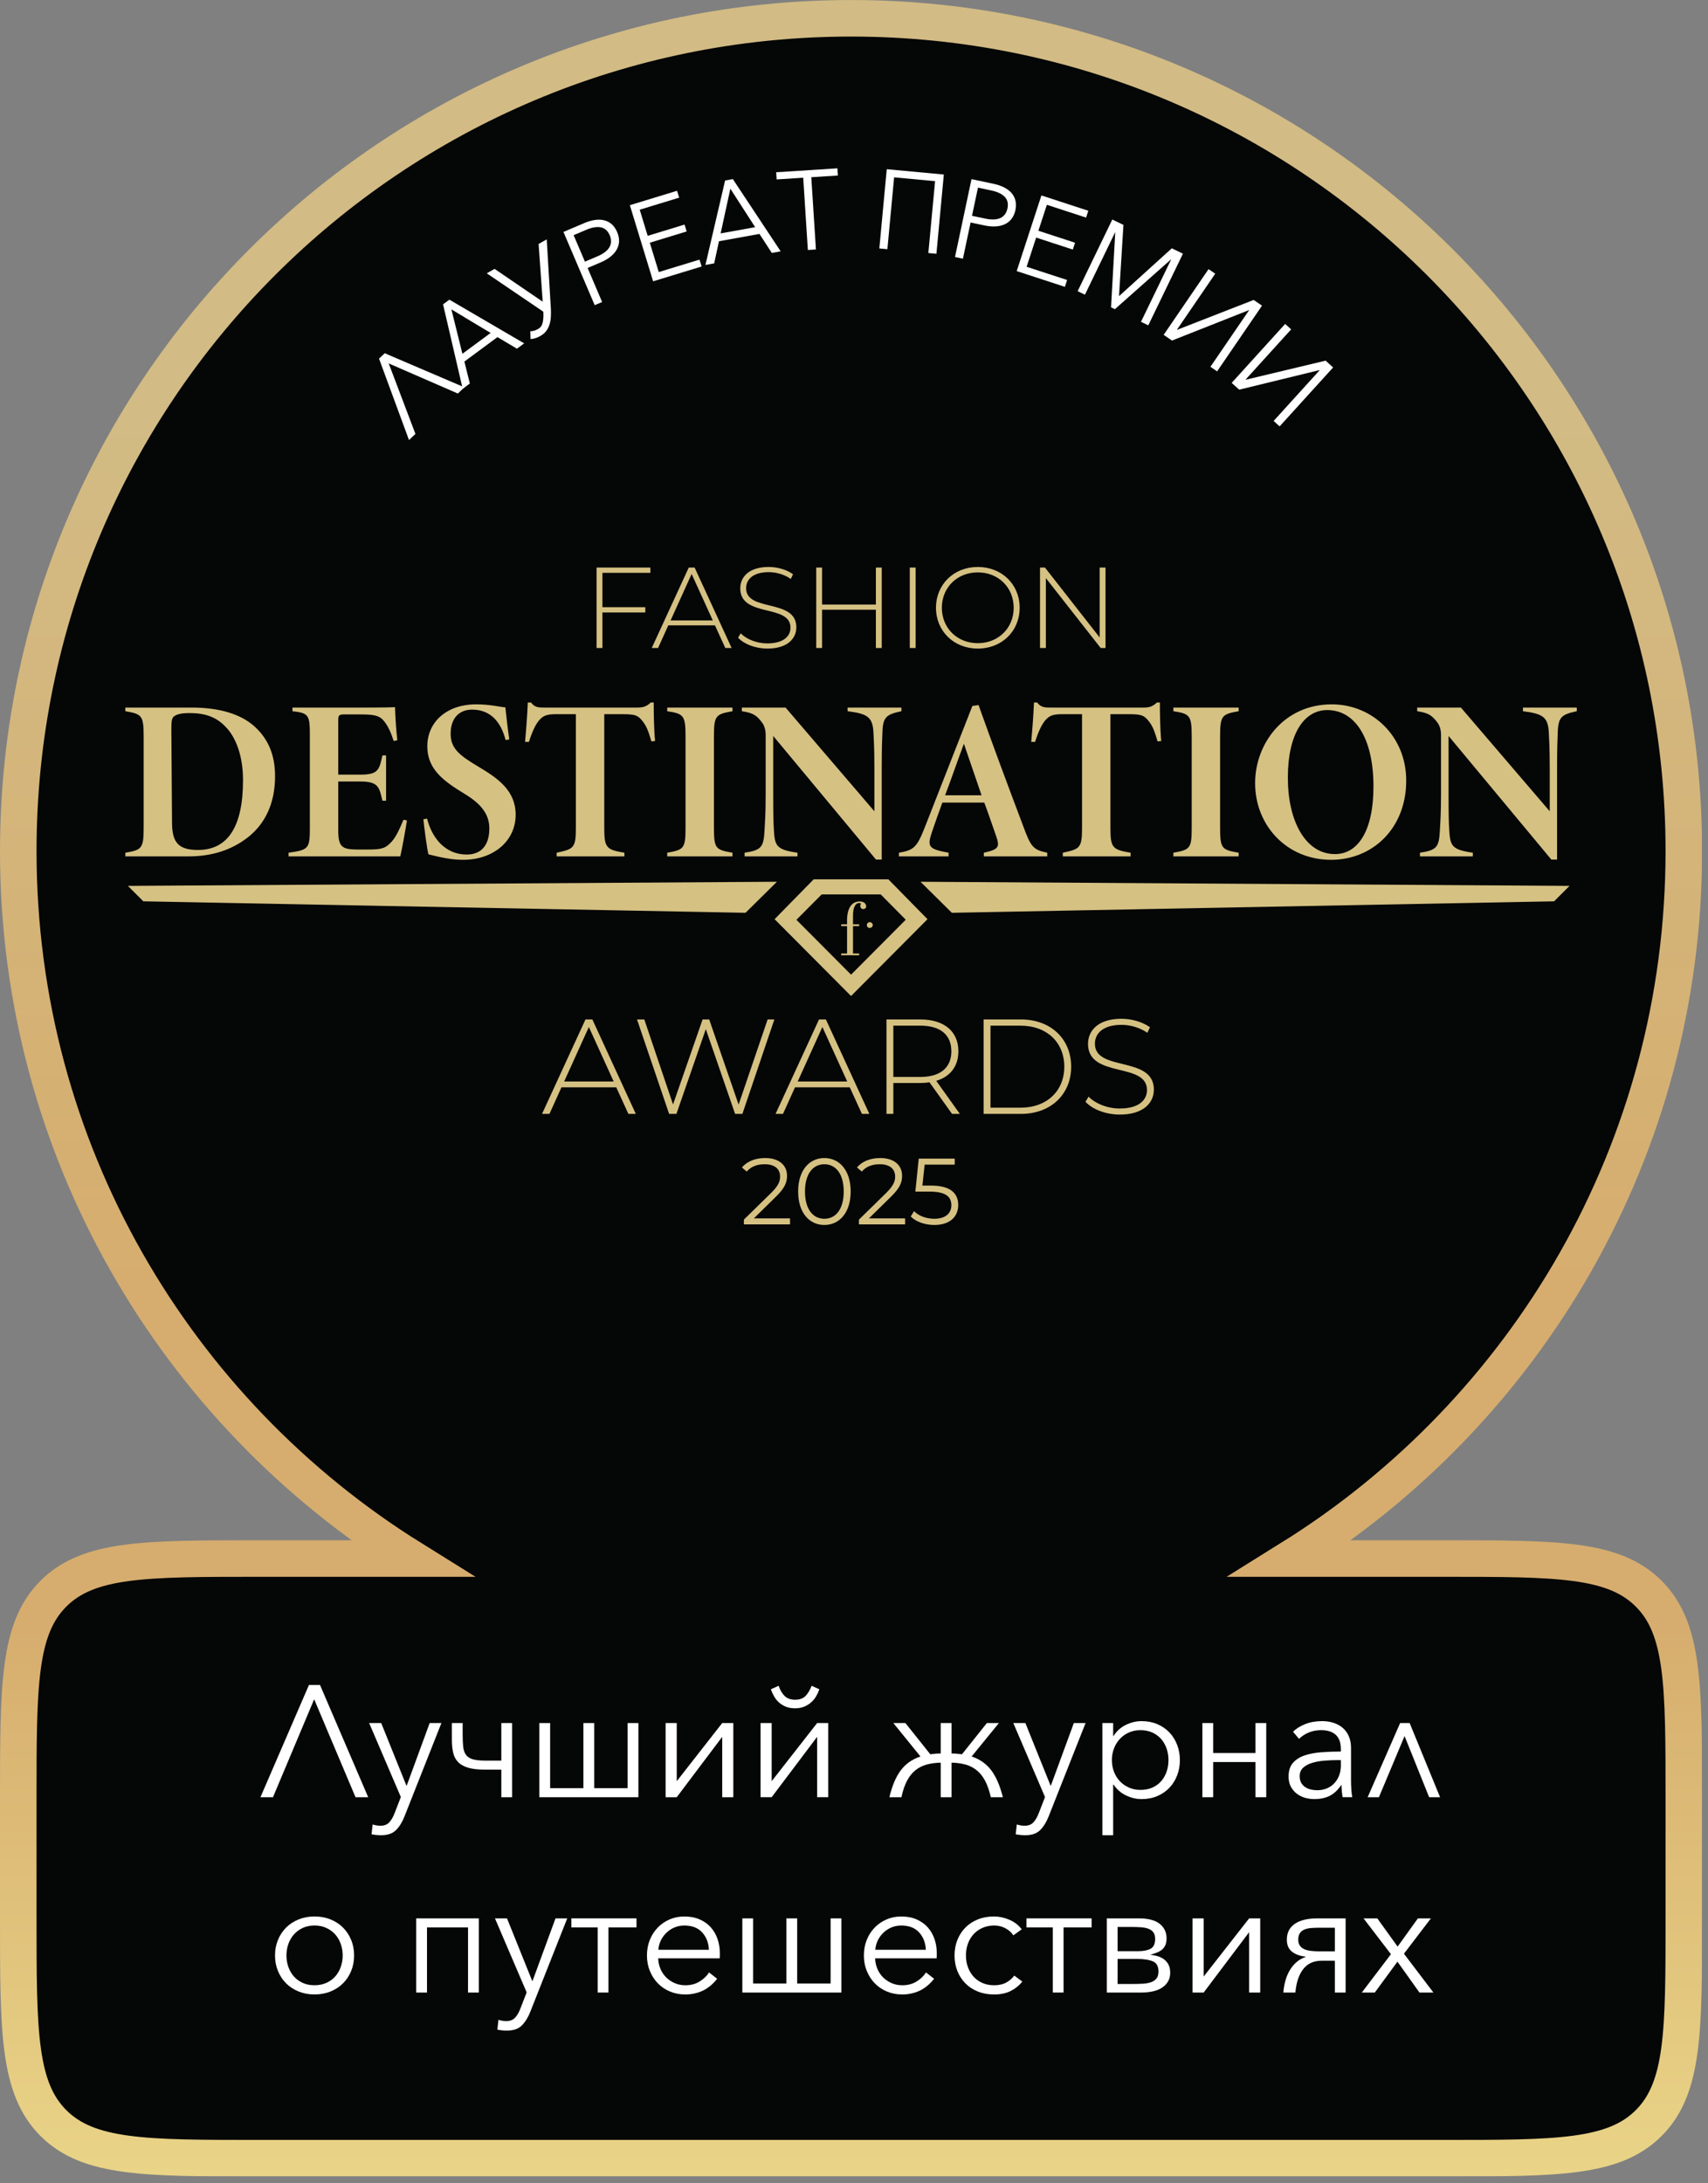 <svg width="187" height="239" viewBox="0 0 187 239" fill="none" xmlns="http://www.w3.org/2000/svg">
<rect x="0" y="0" width="187" height="239" fill="#808080" stroke="none"/>
<g clip-path="url(#clip0_6341_12803)">
<mask id="mask0_6341_12803" style="mask-type:luminance" maskUnits="userSpaceOnUse" x="-322" y="-165" width="795" height="1124">
<path d="M-321.668 -164.321H472.034V958.199H-321.668V-164.321Z" fill="white"/>
</mask>
<g mask="url(#mask0_6341_12803)">
<path d="M158.095 170.623H141.288C167.137 154.53 184.353 125.871 184.353 93.18C184.353 42.824 143.532 2.003 93.177 2.003C42.821 2.003 2 42.824 2 93.18C2 125.871 19.217 154.53 45.067 170.623H28.259C15.881 170.623 9.692 170.623 5.847 174.468C2 178.314 2 184.503 2 196.882V210.011C2 222.39 2 228.579 5.847 232.424C9.692 236.27 15.881 236.27 28.259 236.27H158.095C170.473 236.27 176.663 236.27 180.508 232.424C184.353 228.579 184.353 222.39 184.353 210.011V196.882C184.353 184.503 184.353 178.314 180.508 174.468C176.663 170.623 170.473 170.623 158.095 170.623Z" fill="#050606" stroke="url(#paint0_linear_6341_12803)" stroke-width="4" stroke-miterlimit="10"/>
</g>
<mask id="mask1_6341_12803" style="mask-type:luminance" maskUnits="userSpaceOnUse" x="-322" y="-165" width="795" height="1124">
<path d="M-321.668 -164.321H472.034V958.199H-321.668V-164.321Z" fill="white"/>
</mask>
<g mask="url(#mask1_6341_12803)">
<path d="M94.907 101.264C94.907 101.451 95.036 101.585 95.217 101.585C95.395 101.585 95.557 101.456 95.557 101.264C95.557 101.087 95.38 100.952 95.217 100.952C95.06 100.952 94.907 101.096 94.907 101.264ZM93.391 101.188V100.219C93.391 99.362 93.649 98.863 94.051 98.863C94.108 98.863 94.247 98.872 94.247 98.915C94.247 99.025 94.184 99.035 94.184 99.131C94.184 99.362 94.299 99.524 94.524 99.524C94.668 99.524 94.835 99.413 94.835 99.242C94.835 98.839 94.457 98.686 94.132 98.686C93.333 98.686 92.74 99.299 92.74 100.765V101.188H92.1V101.384H92.74V104.385H92.1V104.581H94.065V104.385H93.391V101.384H94.065V101.188H93.391ZM89.964 97.916L87.197 100.696L93.177 106.704L99.167 100.687L96.423 97.916H89.964ZM101.548 100.629L93.177 109.041L84.807 100.629L89.081 96.268H97.267L101.548 100.629ZM104.215 99.93L170.148 98.674L171.839 96.983L100.779 96.531L104.215 99.93ZM85.061 96.531L14 96.983L15.691 98.674L81.624 99.93L85.061 96.531ZM172.632 77.462H166.741V77.862C168.921 78.138 169.499 78.49 169.573 80.243C169.599 80.945 169.673 81.596 169.673 84.203V88.816L159.948 77.462H155.161V77.862C156.264 78.037 156.715 78.213 157.367 79.091C157.617 79.416 157.768 79.892 157.768 80.419V86.986C157.768 89.066 157.693 90.044 157.643 90.945C157.543 92.7 157.343 93.076 155.463 93.352V93.754H161.252V93.352C158.921 93.027 158.771 92.575 158.671 90.871C158.62 90.044 158.595 89.316 158.595 86.986V80.57L169.849 94.104H170.476V84.203C170.476 81.596 170.527 80.969 170.551 80.194C170.601 78.49 170.977 78.213 172.632 77.862V77.462ZM145.311 77.736C148.393 77.736 150.373 80.87 150.373 86.108C150.373 90.971 148.669 93.503 146.163 93.503C142.904 93.503 141 89.843 141 85.156C141 80.194 142.855 77.736 145.311 77.736ZM145.812 77.109C140.524 77.109 137.416 81.447 137.416 85.732C137.416 90.37 140.875 94.129 145.737 94.129C150.273 94.129 153.959 90.695 153.959 85.456C153.959 80.594 150.249 77.109 145.812 77.109ZM135.611 93.754V93.352C133.732 93.027 133.581 92.901 133.581 90.495V80.669C133.581 78.314 133.781 78.188 135.611 77.863V77.462H128.468V77.863C130.297 78.138 130.473 78.339 130.473 80.669V90.52C130.473 92.851 130.348 93.027 128.468 93.352V93.754H135.611ZM127.139 81.12C127.013 79.843 126.989 78.037 126.989 76.909H126.663C126.161 77.385 125.785 77.462 125.135 77.462H115.083C114.381 77.462 113.98 77.462 113.555 76.909H113.204C113.153 78.188 113.028 79.867 112.903 81.22H113.328C113.629 80.243 114.031 79.316 114.457 78.84C114.808 78.464 115.108 78.188 116.187 78.188H118.467V90.671C118.467 92.876 118.191 92.951 116.361 93.352V93.754H123.781V93.352C121.825 93.027 121.575 92.826 121.575 90.671V78.188H123.631C124.908 78.188 125.209 78.314 125.636 78.79C126.261 79.491 126.437 80.194 126.739 81.171L127.139 81.12ZM107.464 87.061H103.477C104.18 85.207 104.756 83.501 105.533 81.421L107.464 87.061ZM114.657 93.754V93.352C113.128 93.027 112.877 92.776 112 90.37C110.345 85.983 108.716 81.621 107.137 77.186L106.461 77.285L101.272 90.52C100.395 92.751 100.069 93.076 98.415 93.352V93.754H103.855V93.352C101.673 92.951 101.473 92.725 102.049 91.047C102.351 90.144 102.751 89.016 103.177 87.863H107.764C108.291 89.267 108.716 90.57 109.017 91.397C109.469 92.7 109.444 92.976 107.715 93.352V93.754H114.657ZM98.691 77.462H92.801V77.862C94.981 78.138 95.557 78.49 95.633 80.243C95.659 80.945 95.733 81.596 95.733 84.203V88.816L86.008 77.462H81.221V77.862C82.324 78.037 82.775 78.213 83.427 79.091C83.677 79.416 83.828 79.892 83.828 80.419V86.986C83.828 89.066 83.752 90.044 83.703 90.945C83.601 92.7 83.401 93.076 81.521 93.352V93.754H87.312V93.352C84.98 93.027 84.829 92.575 84.729 90.871C84.68 90.044 84.655 89.316 84.655 86.986V80.57L95.908 94.104H96.535V84.203C96.535 81.596 96.585 80.969 96.611 80.194C96.661 78.49 97.037 78.213 98.691 77.862V77.462ZM80.193 93.754V93.352C78.313 93.027 78.164 92.901 78.164 90.495V80.669C78.164 78.314 78.364 78.188 80.193 77.863V77.462H73.051V77.863C74.88 78.138 75.055 78.339 75.055 80.669V90.52C75.055 92.851 74.929 93.027 73.051 93.352V93.754H80.193ZM71.721 81.12C71.596 79.843 71.572 78.037 71.572 76.909H71.245C70.744 77.385 70.368 77.462 69.716 77.462H59.665C58.964 77.462 58.563 77.462 58.137 76.909H57.785C57.736 78.188 57.611 79.867 57.485 81.22H57.911C58.212 80.243 58.613 79.316 59.039 78.84C59.391 78.464 59.691 78.188 60.768 78.188H63.049V90.671C63.049 92.876 62.773 92.951 60.944 93.352V93.754H68.363V93.352C66.408 93.027 66.157 92.826 66.157 90.671V78.188H68.213C69.491 78.188 69.792 78.314 70.217 78.79C70.844 79.491 71.02 80.194 71.321 81.171L71.721 81.12ZM55.756 80.945C55.58 79.742 55.429 78.363 55.329 77.436C54.803 77.411 53.675 77.109 52.147 77.109C48.812 77.109 46.783 79.115 46.783 81.698C46.783 84.254 48.612 85.532 50.868 86.911C52.648 87.988 53.575 89.116 53.575 90.695C53.575 92.375 52.823 93.552 51.093 93.552C48.788 93.552 47.309 91.799 46.757 89.618L46.356 89.692C46.381 90.094 46.757 93.051 46.908 93.528C48.287 93.879 49.464 94.129 50.692 94.129C54.027 94.129 56.457 92.073 56.457 89.191C56.457 86.56 54.528 85.206 52.372 83.928C50.216 82.65 49.339 81.897 49.339 80.319C49.339 78.715 50.191 77.687 51.695 77.687C53.625 77.687 54.828 78.94 55.355 81.02L55.756 80.945ZM44.176 89.743C43.751 90.771 43.349 91.623 42.897 92.124C42.271 92.802 41.92 93.001 40.441 93.001H38.963C37.409 92.976 37.033 92.651 37.033 90.896V85.558H39.464C41.444 85.558 41.52 86.184 41.871 87.663H42.271V82.7H41.871C41.52 84.254 41.444 84.805 39.464 84.805H37.033V78.815C37.033 78.314 37.133 78.213 37.659 78.213H39.539C41.017 78.213 41.569 78.363 42.02 78.915C42.572 79.567 42.897 80.493 43.099 81.12L43.5 81.046C43.375 79.967 43.273 78.363 43.249 77.411C43.048 77.436 42.071 77.462 39.615 77.462H32.02V77.862C33.8 78.063 33.924 78.263 33.924 80.519V90.695C33.924 92.925 33.749 93.051 31.593 93.352V93.754H43.825C43.976 93.152 44.427 90.695 44.552 89.817L44.176 89.743ZM18.761 79.918C18.761 79.066 18.785 78.639 19.036 78.439C19.287 78.237 19.739 78.063 20.741 78.063C22.395 78.063 23.623 78.464 24.625 79.491C25.879 80.719 26.607 82.85 26.607 85.407C26.607 90.57 24.901 93.051 21.668 93.051C19.513 93.051 18.861 92.199 18.836 90.144L18.761 79.918ZM13.723 77.462V77.862C15.503 78.163 15.728 78.314 15.728 80.57V90.645C15.728 92.901 15.503 93.051 13.723 93.352V93.754H20.64C23.172 93.754 25.328 93.076 27.132 91.674C28.987 90.219 30.115 88.013 30.115 84.98C30.115 82.524 29.288 80.846 27.909 79.567C26.38 78.163 24 77.462 20.992 77.462H13.723ZM118.841 120.616C119.595 121.444 121.072 122.02 122.608 122.02C125.164 122.02 126.331 120.749 126.331 119.287C126.331 115.535 119.876 117.367 119.876 114.264C119.876 113.127 120.776 112.196 122.785 112.196C123.716 112.196 124.765 112.476 125.621 113.068L125.903 112.461C125.105 111.885 123.923 111.531 122.785 111.531C120.245 111.531 119.121 112.816 119.121 114.279C119.121 118.091 125.577 116.229 125.577 119.331C125.577 120.453 124.661 121.355 122.593 121.355C121.205 121.355 119.891 120.793 119.181 120.055L118.841 120.616ZM108.443 121.267V112.285H111.723C114.647 112.285 116.524 114.145 116.524 116.776C116.524 119.405 114.647 121.267 111.723 121.267H108.443ZM107.689 121.945H111.781C115.061 121.945 117.277 119.789 117.277 116.776C117.277 113.761 115.061 111.605 111.781 111.605H107.689V121.945ZM97.808 117.899V112.285H100.763C102.979 112.285 104.16 113.304 104.16 115.092C104.16 116.864 102.979 117.899 100.763 117.899H97.808ZM105.091 121.945L102.505 118.327C104.041 117.868 104.928 116.731 104.928 115.092C104.928 112.905 103.363 111.605 100.763 111.605H97.055V121.945H97.808V118.563H100.763C101.117 118.563 101.443 118.533 101.767 118.489L104.235 121.945H105.091ZM87.336 118.4L90.039 112.432L92.757 118.4H87.336ZM94.367 121.945H95.18L90.423 111.605H89.669L84.913 121.945H85.725L87.04 119.036H93.037L94.367 121.945ZM84.043 111.605L80.867 120.927L77.647 111.605H76.923L73.688 120.912L70.541 111.605H69.743L73.259 121.945H74.057L77.277 112.669L80.483 121.945H81.28L84.781 111.605H84.043ZM61.767 118.4L64.471 112.432L67.188 118.4H61.767ZM68.799 121.945H69.612L64.855 111.605H64.101L59.344 121.945H60.157L61.472 119.036H67.469L68.799 121.945ZM104.911 131.924C104.911 130.648 104.087 129.793 101.915 129.793H100.989L101.236 127.497H104.529V126.839H100.588L100.217 130.452H101.751C103.583 130.452 104.159 131.028 104.159 131.955C104.159 132.829 103.511 133.427 102.285 133.427C101.36 133.427 100.536 133.076 100.073 132.592L99.712 133.18C100.268 133.745 101.256 134.105 102.296 134.105C104.056 134.105 104.911 133.148 104.911 131.924ZM95.133 133.385L97.583 130.977C98.549 130.029 98.765 129.412 98.765 128.723C98.765 127.519 97.84 126.777 96.379 126.777C95.277 126.777 94.381 127.148 93.825 127.807L94.351 128.26C94.824 127.715 95.472 127.457 96.316 127.457C97.417 127.457 98.004 127.972 98.004 128.805C98.004 129.299 97.849 129.783 97.037 130.585L94.041 133.519V134.044H99.095V133.385H95.133ZM92.375 130.441C92.375 132.367 91.509 133.427 90.255 133.427C88.999 133.427 88.133 132.367 88.133 130.441C88.133 128.517 88.999 127.457 90.255 127.457C91.509 127.457 92.375 128.517 92.375 130.441ZM87.383 130.441C87.383 132.737 88.587 134.105 90.255 134.105C91.921 134.105 93.136 132.737 93.136 130.441C93.136 128.147 91.921 126.777 90.255 126.777C88.587 126.777 87.383 128.147 87.383 130.441ZM82.535 133.385L84.984 130.977C85.952 130.029 86.168 129.412 86.168 128.723C86.168 127.519 85.241 126.777 83.78 126.777C82.679 126.777 81.784 127.148 81.228 127.807L81.753 128.26C82.227 127.715 82.875 127.457 83.719 127.457C84.82 127.457 85.407 127.972 85.407 128.805C85.407 129.299 85.252 129.783 84.439 130.585L81.444 133.519V134.044H86.497V133.385H82.535ZM120.396 62.132V69.784L114.407 62.132H113.865V70.942H114.507V63.291L120.509 70.942H121.039V62.132H120.396ZM110.984 66.537C110.984 68.764 109.297 70.413 107.057 70.413C104.804 70.413 103.119 68.764 103.119 66.537C103.119 64.309 104.804 62.661 107.057 62.661C109.297 62.661 110.984 64.309 110.984 66.537ZM102.476 66.537C102.476 69.091 104.427 71.004 107.057 71.004C109.675 71.004 111.637 69.104 111.637 66.537C111.637 63.969 109.675 62.069 107.057 62.069C104.427 62.069 102.476 63.983 102.476 66.537ZM99.608 70.942H100.249V62.132H99.608V70.942ZM95.895 62.132V66.184H90.005V62.132H89.364V70.942H90.005V66.751H95.895V70.942H96.537V62.132H95.895ZM80.807 69.809C81.448 70.513 82.707 71.004 84.016 71.004C86.193 71.004 87.187 69.921 87.187 68.676C87.187 65.48 81.688 67.04 81.688 64.397C81.688 63.428 82.455 62.636 84.167 62.636C84.96 62.636 85.853 62.875 86.583 63.379L86.823 62.863C86.143 62.372 85.136 62.069 84.167 62.069C82.003 62.069 81.047 63.164 81.047 64.409C81.047 67.657 86.545 66.071 86.545 68.713C86.545 69.671 85.765 70.438 84.004 70.438C82.82 70.438 81.7 69.96 81.096 69.331L80.807 69.809ZM76.051 62.132L80.103 70.942H79.411L78.277 68.463H73.168L72.048 70.942H71.356L75.408 62.132H76.051ZM73.42 67.921H78.039L75.723 62.837L73.42 67.921ZM71.205 62.132V62.711H65.957V66.474H70.652V67.052H65.957V70.942H65.316V62.132H71.205Z" fill="#D5C182"/>
</g>
<mask id="mask2_6341_12803" style="mask-type:luminance" maskUnits="userSpaceOnUse" x="-322" y="-165" width="795" height="1124">
<path d="M-321.668 -164.321H472.034V958.199H-321.668V-164.321Z" fill="white"/>
</mask>
<g mask="url(#mask2_6341_12803)">
<path d="M29.886 196.752H28.515L33.824 184.468H35.038L40.312 196.752H38.924L34.396 186.029L29.886 196.752Z" fill="white"/>
</g>
<mask id="mask3_6341_12803" style="mask-type:luminance" maskUnits="userSpaceOnUse" x="-322" y="-165" width="795" height="1124">
<path d="M-321.668 -164.321H472.034V958.199H-321.668V-164.321Z" fill="white"/>
</mask>
<g mask="url(#mask3_6341_12803)">
<path d="M44.495 195.483H44.529L47.044 188.63H48.328L44.287 198.849C44.043 199.474 43.734 199.974 43.358 200.35C42.982 200.726 42.442 200.914 41.736 200.914C41.377 200.914 41.025 200.879 40.678 200.81L40.799 199.734C41.078 199.827 41.364 199.873 41.667 199.873C42.071 199.873 42.39 199.749 42.62 199.501C42.852 199.251 43.055 198.897 43.228 198.433L43.887 196.733L40.416 188.63H41.736L44.495 195.483Z" fill="white"/>
</g>
<mask id="mask4_6341_12803" style="mask-type:luminance" maskUnits="userSpaceOnUse" x="-322" y="-165" width="795" height="1124">
<path d="M-321.668 -164.321H472.034V958.199H-321.668V-164.321Z" fill="white"/>
</mask>
<g mask="url(#mask4_6341_12803)">
<path d="M49.473 188.632H50.653V189.812C50.653 190.344 50.67 190.795 50.705 191.164C50.74 191.536 50.834 191.839 50.992 192.076C51.148 192.313 51.393 192.484 51.728 192.588C52.064 192.692 52.526 192.744 53.116 192.744H54.888V188.632H56.066V196.752H54.888V193.732H53.1C52.348 193.732 51.734 193.663 51.261 193.525C50.785 193.385 50.416 193.177 50.15 192.9C49.884 192.623 49.705 192.279 49.612 191.868C49.52 191.457 49.473 190.987 49.473 190.453V188.632Z" fill="white"/>
</g>
<mask id="mask5_6341_12803" style="mask-type:luminance" maskUnits="userSpaceOnUse" x="-322" y="-165" width="795" height="1124">
<path d="M-321.668 -164.321H472.034V958.199H-321.668V-164.321Z" fill="white"/>
</mask>
<g mask="url(#mask5_6341_12803)">
<path d="M59.051 196.752V188.632H60.231V195.763H63.874V188.632H65.054V195.763H68.715V188.632H69.895V196.752H59.051Z" fill="white"/>
</g>
<mask id="mask6_6341_12803" style="mask-type:luminance" maskUnits="userSpaceOnUse" x="-322" y="-165" width="795" height="1124">
<path d="M-321.668 -164.321H472.034V958.199H-321.668V-164.321Z" fill="white"/>
</mask>
<g mask="url(#mask6_6341_12803)">
<path d="M79.072 190.141L74.093 196.752H72.877V188.632H74.093V195L79.072 188.632H80.287V196.752H79.072V190.141Z" fill="white"/>
</g>
<mask id="mask7_6341_12803" style="mask-type:luminance" maskUnits="userSpaceOnUse" x="-322" y="-165" width="795" height="1124">
<path d="M-321.668 -164.321H472.034V958.199H-321.668V-164.321Z" fill="white"/>
</mask>
<g mask="url(#mask7_6341_12803)">
<path d="M84.399 184.935C84.491 185.201 84.609 185.462 84.755 185.715C84.899 185.97 85.079 186.193 85.292 186.383C85.507 186.574 85.759 186.729 86.047 186.845C86.336 186.959 86.672 187.018 87.053 187.018C87.447 187.018 87.793 186.951 88.093 186.818C88.395 186.685 88.652 186.518 88.867 186.314C89.08 186.113 89.255 185.89 89.387 185.646C89.52 185.405 89.627 185.167 89.707 184.935L88.857 184.554C88.696 184.993 88.483 185.357 88.215 185.646C87.949 185.935 87.563 186.079 87.053 186.079C86.568 186.079 86.185 185.945 85.908 185.673C85.631 185.402 85.411 185.027 85.249 184.554L84.399 184.935ZM89.465 190.139L84.485 196.75H83.271V188.63H84.485V194.998L89.465 188.63H90.68V196.75H89.465V190.139Z" fill="white"/>
</g>
<mask id="mask8_6341_12803" style="mask-type:luminance" maskUnits="userSpaceOnUse" x="-322" y="-165" width="795" height="1124">
<path d="M-321.668 -164.321H472.034V958.199H-321.668V-164.321Z" fill="white"/>
</mask>
<g mask="url(#mask8_6341_12803)">
<path d="M102.996 192.969C102.43 192.981 101.915 193.051 101.454 193.177C100.99 193.305 100.58 193.513 100.22 193.803C99.862 194.092 99.556 194.476 99.302 194.956C99.047 195.437 98.844 196.035 98.694 196.752H97.375C97.676 195.492 98.092 194.508 98.626 193.803C99.156 193.097 99.874 192.595 100.776 192.293L97.808 188.632H99.128L101.852 192.051C102.024 192.027 102.207 192.007 102.399 191.989C102.588 191.972 102.79 191.963 102.996 191.963V188.632H104.178V191.963C104.372 191.963 104.567 191.972 104.758 191.989C104.948 192.007 105.136 192.027 105.322 192.051L108.046 188.632H109.364L106.38 192.293C107.283 192.595 107.999 193.1 108.531 193.811C109.064 194.523 109.486 195.503 109.799 196.752H108.479C108.318 196.035 108.11 195.437 107.855 194.956C107.6 194.476 107.294 194.092 106.935 193.803C106.578 193.513 106.17 193.305 105.712 193.177C105.255 193.051 104.744 192.981 104.178 192.969V196.752H102.996V192.969Z" fill="white"/>
</g>
<mask id="mask9_6341_12803" style="mask-type:luminance" maskUnits="userSpaceOnUse" x="-322" y="-165" width="795" height="1124">
<path d="M-321.668 -164.321H472.034V958.199H-321.668V-164.321Z" fill="white"/>
</mask>
<g mask="url(#mask9_6341_12803)">
<path d="M115.021 195.483H115.054L117.57 188.63H118.854L114.813 198.849C114.569 199.474 114.26 199.974 113.884 200.35C113.508 200.726 112.968 200.914 112.262 200.914C111.902 200.914 111.55 200.879 111.204 200.81L111.325 199.734C111.604 199.827 111.89 199.873 112.193 199.873C112.597 199.873 112.916 199.749 113.146 199.501C113.378 199.251 113.581 198.897 113.754 198.433L114.413 196.733L110.942 188.63H112.262L115.021 195.483Z" fill="white"/>
</g>
<mask id="mask10_6341_12803" style="mask-type:luminance" maskUnits="userSpaceOnUse" x="-322" y="-165" width="795" height="1124">
<path d="M-321.668 -164.323H472.034V958.197H-321.668V-164.323Z" fill="white"/>
</mask>
<g mask="url(#mask10_6341_12803)">
<path d="M127.93 192.69C127.93 192.239 127.859 191.814 127.722 191.415C127.582 191.015 127.383 190.669 127.123 190.374C126.862 190.079 126.542 189.845 126.161 189.671C125.778 189.497 125.345 189.411 124.858 189.411C124.407 189.411 123.991 189.495 123.61 189.662C123.229 189.83 122.898 190.061 122.621 190.357C122.343 190.651 122.126 190.998 121.97 191.397C121.814 191.797 121.735 192.227 121.735 192.69C121.735 193.153 121.814 193.583 121.97 193.983C122.126 194.382 122.343 194.726 122.621 195.015C122.898 195.305 123.229 195.533 123.61 195.701C123.991 195.869 124.407 195.951 124.858 195.951C125.345 195.951 125.778 195.869 126.161 195.701C126.542 195.533 126.862 195.301 127.123 195.006C127.383 194.711 127.582 194.365 127.722 193.965C127.859 193.566 127.93 193.141 127.93 192.69ZM121.874 200.914H120.694V188.63H121.874V190.035H121.926C122.262 189.503 122.71 189.102 123.271 188.829C123.833 188.558 124.402 188.422 124.979 188.422C125.617 188.422 126.191 188.533 126.706 188.751C127.221 188.971 127.661 189.273 128.025 189.654C128.39 190.035 128.673 190.487 128.875 191.007C129.077 191.527 129.179 192.089 129.179 192.69C129.179 193.291 129.077 193.853 128.875 194.374C128.673 194.893 128.39 195.345 128.025 195.726C127.661 196.107 127.221 196.409 126.706 196.629C126.191 196.847 125.617 196.958 124.979 196.958C124.402 196.958 123.833 196.822 123.271 196.551C122.71 196.278 122.262 195.887 121.926 195.379H121.874V200.914Z" fill="white"/>
</g>
<mask id="mask11_6341_12803" style="mask-type:luminance" maskUnits="userSpaceOnUse" x="-322" y="-165" width="795" height="1124">
<path d="M-321.668 -164.321H472.034V958.199H-321.668V-164.321Z" fill="white"/>
</mask>
<g mask="url(#mask11_6341_12803)">
<path d="M132.822 196.752H131.642V188.632H132.822V191.911H137.455V188.632H138.634V196.752H137.455V192.9H132.822V196.752Z" fill="white"/>
</g>
<mask id="mask12_6341_12803" style="mask-type:luminance" maskUnits="userSpaceOnUse" x="-322" y="-165" width="795" height="1124">
<path d="M-321.668 -164.323H472.034V958.197H-321.668V-164.323Z" fill="white"/>
</mask>
<g mask="url(#mask12_6341_12803)">
<path d="M146.459 192.689C145.972 192.689 145.484 192.71 144.992 192.75C144.5 192.79 144.055 192.872 143.656 192.993C143.257 193.113 142.931 193.29 142.676 193.522C142.421 193.753 142.295 194.06 142.295 194.441C142.295 194.73 142.349 194.974 142.459 195.169C142.568 195.368 142.716 195.526 142.901 195.648C143.087 195.769 143.292 195.856 143.517 195.908C143.743 195.96 143.972 195.986 144.203 195.986C144.619 195.986 144.988 195.913 145.313 195.769C145.637 195.624 145.909 195.428 146.128 195.178C146.348 194.93 146.516 194.644 146.632 194.321C146.747 193.996 146.805 193.656 146.805 193.296V192.689H146.459ZM146.805 191.494C146.805 190.793 146.62 190.272 146.251 189.926C145.879 189.582 145.341 189.41 144.636 189.41C144.151 189.41 143.7 189.496 143.283 189.67C142.867 189.844 142.513 190.076 142.224 190.364L141.565 189.584C141.9 189.248 142.343 188.97 142.892 188.75C143.441 188.532 144.064 188.421 144.759 188.421C145.197 188.421 145.608 188.482 145.989 188.604C146.372 188.724 146.707 188.906 146.996 189.15C147.285 189.392 147.511 189.7 147.672 190.069C147.835 190.44 147.916 190.873 147.916 191.37V194.928C147.916 195.24 147.928 195.564 147.949 195.898C147.973 196.234 148.008 196.517 148.053 196.749H146.996C146.961 196.552 146.932 196.338 146.909 196.106C146.885 195.876 146.875 195.65 146.875 195.43H146.84C146.469 195.974 146.049 196.365 145.583 196.602C145.113 196.838 144.549 196.957 143.889 196.957C143.579 196.957 143.257 196.913 142.928 196.828C142.597 196.74 142.297 196.598 142.025 196.4C141.753 196.204 141.528 195.948 141.348 195.634C141.169 195.321 141.08 194.938 141.08 194.486C141.08 193.858 141.239 193.362 141.556 192.997C141.875 192.632 142.3 192.358 142.832 192.178C143.364 191.998 143.975 191.884 144.661 191.83C145.351 191.778 146.064 191.752 146.805 191.752V191.494Z" fill="white"/>
</g>
<mask id="mask13_6341_12803" style="mask-type:luminance" maskUnits="userSpaceOnUse" x="-322" y="-165" width="795" height="1124">
<path d="M-321.668 -164.321H472.034V958.199H-321.668V-164.321Z" fill="white"/>
</mask>
<g mask="url(#mask13_6341_12803)">
<path d="M156.469 196.752L153.779 190.056L150.97 196.752H149.737L153.294 188.632H154.335L157.666 196.752H156.469Z" fill="white"/>
</g>
<mask id="mask14_6341_12803" style="mask-type:luminance" maskUnits="userSpaceOnUse" x="-322" y="-165" width="795" height="1124">
<path d="M-321.668 -164.321H472.034V958.199H-321.668V-164.321Z" fill="white"/>
</mask>
<g mask="url(#mask14_6341_12803)">
<path d="M37.52 214.076C37.52 213.625 37.446 213.2 37.302 212.801C37.158 212.401 36.953 212.054 36.686 211.76C36.421 211.465 36.097 211.23 35.714 211.057C35.333 210.882 34.905 210.797 34.432 210.797C33.957 210.797 33.532 210.882 33.157 211.057C32.78 211.23 32.458 211.465 32.193 211.76C31.928 212.054 31.721 212.401 31.577 212.801C31.433 213.2 31.361 213.625 31.361 214.076C31.361 214.526 31.433 214.952 31.577 215.35C31.721 215.75 31.928 216.097 32.193 216.392C32.458 216.686 32.78 216.918 33.157 217.086C33.532 217.254 33.957 217.337 34.432 217.337C34.905 217.337 35.333 217.254 35.714 217.086C36.097 216.918 36.421 216.686 36.686 216.392C36.953 216.097 37.158 215.75 37.302 215.35C37.446 214.952 37.52 214.526 37.52 214.076ZM38.769 214.076C38.769 214.689 38.661 215.256 38.448 215.776C38.233 216.297 37.936 216.748 37.553 217.129C37.172 217.51 36.714 217.809 36.184 218.022C35.652 218.237 35.066 218.344 34.432 218.344C33.806 218.344 33.228 218.237 32.697 218.022C32.164 217.809 31.708 217.51 31.325 217.129C30.944 216.748 30.646 216.297 30.433 215.776C30.217 215.256 30.11 214.689 30.11 214.076C30.11 213.462 30.217 212.896 30.433 212.376C30.646 211.854 30.944 211.404 31.325 211.022C31.708 210.641 32.164 210.342 32.697 210.129C33.228 209.914 33.806 209.808 34.432 209.808C35.066 209.808 35.652 209.914 36.184 210.129C36.714 210.342 37.172 210.641 37.553 211.022C37.936 211.404 38.233 211.854 38.448 212.376C38.661 212.896 38.769 213.462 38.769 214.076Z" fill="white"/>
</g>
<mask id="mask15_6341_12803" style="mask-type:luminance" maskUnits="userSpaceOnUse" x="-322" y="-165" width="795" height="1124">
<path d="M-321.668 -164.321H472.034V958.199H-321.668V-164.321Z" fill="white"/>
</mask>
<g mask="url(#mask15_6341_12803)">
<path d="M46.749 218.137H45.569V210.017H52.422V218.137H51.242V211.006H46.749V218.137Z" fill="white"/>
</g>
<mask id="mask16_6341_12803" style="mask-type:luminance" maskUnits="userSpaceOnUse" x="-322" y="-165" width="795" height="1124">
<path d="M-321.668 -164.321H472.034V958.199H-321.668V-164.321Z" fill="white"/>
</mask>
<g mask="url(#mask16_6341_12803)">
<path d="M58.27 216.87H58.303L60.819 210.017H62.103L58.062 220.235C57.818 220.861 57.508 221.361 57.133 221.737C56.757 222.113 56.217 222.301 55.511 222.301C55.151 222.301 54.799 222.266 54.453 222.197L54.574 221.121C54.852 221.214 55.139 221.259 55.442 221.259C55.846 221.259 56.164 221.135 56.395 220.887C56.627 220.638 56.83 220.283 57.003 219.819L57.662 218.119L54.191 210.017H55.511L58.27 216.87Z" fill="white"/>
</g>
<mask id="mask17_6341_12803" style="mask-type:luminance" maskUnits="userSpaceOnUse" x="-322" y="-165" width="795" height="1124">
<path d="M-321.668 -164.323H472.034V958.197H-321.668V-164.323Z" fill="white"/>
</mask>
<g mask="url(#mask17_6341_12803)">
<path d="M62.555 210.015H69.687V211.004H66.615V218.135H65.435V211.004H62.555V210.015Z" fill="white"/>
</g>
<mask id="mask18_6341_12803" style="mask-type:luminance" maskUnits="userSpaceOnUse" x="-322" y="-165" width="795" height="1124">
<path d="M-321.668 -164.321H472.034V958.199H-321.668V-164.321Z" fill="white"/>
</mask>
<g mask="url(#mask18_6341_12803)">
<path d="M77.615 213.452C77.582 212.69 77.335 212.056 76.877 211.552C76.42 211.05 75.769 210.799 74.925 210.799C74.532 210.799 74.168 210.87 73.832 211.015C73.498 211.159 73.201 211.356 72.948 211.604C72.694 211.854 72.491 212.138 72.34 212.455C72.191 212.774 72.103 213.106 72.082 213.452H77.615ZM78.812 213.834V214.094C78.812 214.188 78.807 214.286 78.795 214.39H72.063C72.075 214.795 72.155 215.176 72.307 215.535C72.456 215.894 72.664 216.206 72.93 216.472C73.198 216.738 73.51 216.948 73.867 217.104C74.225 217.26 74.614 217.339 75.031 217.339C75.643 217.339 76.172 217.198 76.618 216.915C77.063 216.631 77.401 216.304 77.632 215.934L78.517 216.628C78.031 217.242 77.496 217.68 76.913 217.946C76.328 218.212 75.7 218.346 75.031 218.346C74.428 218.346 73.87 218.239 73.356 218.024C72.841 217.811 72.399 217.512 72.029 217.131C71.657 216.75 71.365 216.299 71.152 215.778C70.938 215.258 70.831 214.691 70.831 214.078C70.831 213.464 70.935 212.898 71.143 212.376C71.352 211.856 71.641 211.406 72.011 211.024C72.38 210.643 72.815 210.344 73.312 210.131C73.809 209.916 74.348 209.81 74.925 209.81C75.561 209.81 76.123 209.916 76.608 210.131C77.094 210.344 77.499 210.634 77.823 210.998C78.147 211.363 78.392 211.787 78.56 212.272C78.728 212.758 78.812 213.279 78.812 213.834Z" fill="white"/>
</g>
<mask id="mask19_6341_12803" style="mask-type:luminance" maskUnits="userSpaceOnUse" x="-322" y="-165" width="795" height="1124">
<path d="M-321.668 -164.321H472.034V958.199H-321.668V-164.321Z" fill="white"/>
</mask>
<g mask="url(#mask19_6341_12803)">
<path d="M81.275 218.137V210.017H82.455V217.147H86.098V210.017H87.278V217.147H90.939V210.017H92.119V218.137H81.275Z" fill="white"/>
</g>
<mask id="mask20_6341_12803" style="mask-type:luminance" maskUnits="userSpaceOnUse" x="-322" y="-165" width="795" height="1124">
<path d="M-321.668 -164.321H472.034V958.199H-321.668V-164.321Z" fill="white"/>
</mask>
<g mask="url(#mask20_6341_12803)">
<path d="M101.366 213.452C101.333 212.69 101.086 212.056 100.629 211.552C100.171 211.05 99.521 210.799 98.677 210.799C98.283 210.799 97.919 210.87 97.583 211.015C97.249 211.159 96.953 211.356 96.699 211.604C96.445 211.854 96.242 212.138 96.091 212.455C95.942 212.774 95.854 213.106 95.833 213.452H101.366ZM102.563 213.834V214.094C102.563 214.188 102.558 214.286 102.546 214.39H95.814C95.826 214.795 95.906 215.176 96.058 215.535C96.207 215.894 96.415 216.206 96.681 216.472C96.949 216.738 97.261 216.948 97.618 217.104C97.977 217.26 98.365 217.339 98.782 217.339C99.394 217.339 99.923 217.198 100.369 216.915C100.814 216.631 101.153 216.304 101.383 215.934L102.269 216.628C101.782 217.242 101.247 217.68 100.665 217.946C100.079 218.212 99.451 218.346 98.782 218.346C98.179 218.346 97.621 218.239 97.107 218.024C96.593 217.811 96.15 217.512 95.781 217.131C95.409 216.75 95.117 216.299 94.903 215.778C94.689 215.258 94.582 214.691 94.582 214.078C94.582 213.464 94.686 212.898 94.894 212.376C95.103 211.856 95.393 211.406 95.762 211.024C96.131 210.643 96.566 210.344 97.063 210.131C97.561 209.916 98.099 209.81 98.677 209.81C99.313 209.81 99.874 209.916 100.359 210.131C100.845 210.344 101.25 210.634 101.574 210.998C101.898 211.363 102.143 211.787 102.311 212.272C102.479 212.758 102.563 213.279 102.563 213.834Z" fill="white"/>
</g>
<mask id="mask21_6341_12803" style="mask-type:luminance" maskUnits="userSpaceOnUse" x="-322" y="-165" width="795" height="1124">
<path d="M-321.668 -164.321H472.034V958.199H-321.668V-164.321Z" fill="white"/>
</mask>
<g mask="url(#mask21_6341_12803)">
<path d="M110.944 211.874C110.748 211.562 110.462 211.303 110.084 211.102C109.708 210.9 109.302 210.798 108.862 210.798C108.387 210.798 107.96 210.882 107.579 211.05C107.196 211.218 106.868 211.448 106.598 211.743C106.326 212.038 106.118 212.386 105.972 212.784C105.828 213.183 105.756 213.615 105.756 214.076C105.756 214.539 105.828 214.967 105.972 215.36C106.118 215.754 106.323 216.098 106.588 216.394C106.855 216.687 107.179 216.919 107.56 217.087C107.942 217.255 108.37 217.339 108.844 217.339C109.364 217.339 109.806 217.24 110.163 217.044C110.522 216.847 110.816 216.592 111.048 216.28L111.932 216.94C111.586 217.367 111.16 217.708 110.658 217.963C110.154 218.218 109.55 218.346 108.844 218.346C108.186 218.346 107.588 218.238 107.058 218.023C106.526 217.81 106.071 217.512 105.695 217.13C105.319 216.748 105.028 216.298 104.819 215.778C104.611 215.256 104.507 214.69 104.507 214.076C104.507 213.463 104.611 212.898 104.819 212.376C105.028 211.855 105.319 211.404 105.695 211.023C106.071 210.642 106.526 210.344 107.058 210.13C107.588 209.915 108.186 209.808 108.844 209.808C109.388 209.808 109.94 209.927 110.502 210.164C111.063 210.402 111.516 210.751 111.863 211.214L110.944 211.874Z" fill="white"/>
</g>
<mask id="mask22_6341_12803" style="mask-type:luminance" maskUnits="userSpaceOnUse" x="-322" y="-165" width="795" height="1124">
<path d="M-321.668 -164.323H472.034V958.197H-321.668V-164.323Z" fill="white"/>
</mask>
<g mask="url(#mask22_6341_12803)">
<path d="M112.383 210.015H119.515V211.004H116.443V218.135H115.263V211.004H112.383V210.015Z" fill="white"/>
</g>
<mask id="mask23_6341_12803" style="mask-type:luminance" maskUnits="userSpaceOnUse" x="-322" y="-165" width="795" height="1124">
<path d="M-321.668 -164.321H472.034V958.199H-321.668V-164.321Z" fill="white"/>
</mask>
<g mask="url(#mask23_6341_12803)">
<path d="M122.36 217.199H123.869C124.297 217.199 124.69 217.191 125.049 217.173C125.408 217.157 125.72 217.105 125.986 217.017C126.252 216.93 126.46 216.793 126.61 216.607C126.761 216.421 126.836 216.159 126.836 215.821C126.836 215.262 126.63 214.894 126.221 214.721C125.809 214.546 125.257 214.458 124.562 214.458H122.36V217.199ZM124.614 213.609C125.193 213.609 125.648 213.518 125.977 213.338C126.306 213.158 126.472 212.799 126.472 212.265C126.472 211.961 126.408 211.723 126.28 211.549C126.154 211.374 125.974 211.242 125.742 211.155C125.512 211.067 125.233 211.011 124.91 210.989C124.586 210.966 124.226 210.954 123.834 210.954H122.36V213.609H124.614ZM124.892 218.137H121.18V210.017H124.685C125.714 210.017 126.477 210.217 126.974 210.617C127.472 211.014 127.721 211.545 127.721 212.203C127.721 212.505 127.674 212.755 127.582 212.958C127.49 213.161 127.36 213.329 127.192 213.461C127.024 213.594 126.83 213.701 126.61 213.782C126.39 213.863 126.16 213.938 125.917 214.007C126.217 214.031 126.5 214.083 126.766 214.165C127.033 214.245 127.268 214.363 127.469 214.519C127.67 214.675 127.832 214.873 127.946 215.11C128.061 215.346 128.12 215.633 128.12 215.967C128.12 216.627 127.848 217.154 127.305 217.547C126.761 217.941 125.957 218.137 124.892 218.137Z" fill="white"/>
</g>
<mask id="mask24_6341_12803" style="mask-type:luminance" maskUnits="userSpaceOnUse" x="-322" y="-165" width="795" height="1124">
<path d="M-321.668 -164.321H472.034V958.199H-321.668V-164.321Z" fill="white"/>
</mask>
<g mask="url(#mask24_6341_12803)">
<path d="M136.761 211.526L131.782 218.137H130.566V210.017H131.782V216.385L136.761 210.017H137.975V218.137H136.761V211.526Z" fill="white"/>
</g>
<mask id="mask25_6341_12803" style="mask-type:luminance" maskUnits="userSpaceOnUse" x="-322" y="-165" width="795" height="1124">
<path d="M-321.668 -164.321H472.034V958.199H-321.668V-164.321Z" fill="white"/>
</mask>
<g mask="url(#mask25_6341_12803)">
<path d="M142.138 212.342C142.138 212.619 142.202 212.845 142.33 213.018C142.456 213.191 142.626 213.321 142.841 213.409C143.054 213.495 143.301 213.553 143.578 213.582C143.856 213.611 144.14 213.626 144.429 213.626H146.146V211.039H144.412C144.1 211.039 143.804 211.051 143.526 211.075C143.249 211.098 143.008 211.153 142.806 211.239C142.604 211.326 142.442 211.457 142.321 211.63C142.2 211.803 142.138 212.041 142.138 212.342ZM144.741 214.649C143.838 214.649 143.15 214.958 142.676 215.578C142.202 216.197 141.918 217.049 141.826 218.137H140.506C140.542 217.686 140.617 217.251 140.733 216.835C140.848 216.419 141.008 216.039 141.21 215.699C141.412 215.358 141.656 215.062 141.94 214.814C142.221 214.565 142.549 214.377 142.92 214.25V214.198C142.33 214.141 141.842 213.963 141.461 213.669C141.08 213.373 140.889 212.931 140.889 212.342C140.889 211.601 141.174 211.029 141.748 210.623C142.321 210.219 143.157 210.017 144.256 210.017H147.326V218.137H146.146V214.649H144.741Z" fill="white"/>
</g>
<mask id="mask26_6341_12803" style="mask-type:luminance" maskUnits="userSpaceOnUse" x="-322" y="-165" width="795" height="1124">
<path d="M-321.668 -164.321H472.034V958.199H-321.668V-164.321Z" fill="white"/>
</mask>
<g mask="url(#mask26_6341_12803)">
<path d="M152.288 213.938L149.287 210.018H150.796L153.017 213.106L155.237 210.018H156.66L153.711 213.886L156.937 218.137H155.411L152.999 214.754L150.519 218.137H149.095L152.288 213.938Z" fill="white"/>
</g>
<mask id="mask27_6341_12803" style="mask-type:luminance" maskUnits="userSpaceOnUse" x="-322" y="-165" width="795" height="1124">
<path d="M-321.668 -164.321H472.034V958.199H-321.668V-164.321Z" fill="white"/>
</mask>
<g mask="url(#mask27_6341_12803)">
<path d="M45.483 47.503L44.779 48.174L41.499 39.266L42.122 38.671L50.842 42.403L50.127 43.082L42.558 39.787L45.483 47.503Z" fill="white"/>
</g>
<mask id="mask28_6341_12803" style="mask-type:luminance" maskUnits="userSpaceOnUse" x="-322" y="-165" width="795" height="1124">
<path d="M-321.668 -164.323H472.034V958.197H-321.668V-164.323Z" fill="white"/>
</mask>
<g mask="url(#mask28_6341_12803)">
<path d="M50.627 38.731L53.715 36.45L49.421 33.87L50.627 38.731ZM51.441 41.986L50.658 42.565L48.508 33.318L49.201 32.807L57.389 37.59L56.599 38.175L54.465 36.904L50.843 39.582L51.441 41.986Z" fill="white"/>
</g>
<mask id="mask29_6341_12803" style="mask-type:luminance" maskUnits="userSpaceOnUse" x="-322" y="-165" width="795" height="1124">
<path d="M-321.668 -164.321H472.034V958.199H-321.668V-164.321Z" fill="white"/>
</mask>
<g mask="url(#mask29_6341_12803)">
<path d="M54.149 29.436L59.419 33.03L58.97 26.71L59.858 26.206L60.311 33.784C60.329 34.113 60.327 34.428 60.307 34.726C60.287 35.025 60.237 35.301 60.154 35.554C60.071 35.809 59.953 36.04 59.795 36.245C59.639 36.452 59.429 36.63 59.165 36.78C58.957 36.897 58.762 36.981 58.579 37.033C58.397 37.084 58.233 37.114 58.085 37.121L58.063 36.257C58.17 36.262 58.291 36.25 58.43 36.218C58.567 36.188 58.731 36.12 58.915 36.016C59.174 35.87 59.341 35.638 59.415 35.324C59.491 35.006 59.514 34.606 59.486 34.124L53.291 29.921L54.149 29.436Z" fill="white"/>
</g>
<mask id="mask30_6341_12803" style="mask-type:luminance" maskUnits="userSpaceOnUse" x="-322" y="-165" width="795" height="1124">
<path d="M-321.668 -164.321H472.034V958.199H-321.668V-164.321Z" fill="white"/>
</mask>
<g mask="url(#mask30_6341_12803)">
<path d="M64.041 28.645L65.422 28.056C66.063 27.783 66.497 27.451 66.723 27.06C66.949 26.669 66.959 26.236 66.757 25.76C66.545 25.263 66.218 24.972 65.777 24.888C65.334 24.804 64.803 24.895 64.185 25.159L62.803 25.748L64.041 28.645ZM61.69 25.393L63.954 24.428C64.361 24.253 64.749 24.14 65.119 24.085C65.487 24.029 65.83 24.04 66.142 24.116C66.457 24.192 66.734 24.337 66.977 24.549C67.219 24.763 67.417 25.051 67.571 25.413C67.727 25.776 67.794 26.119 67.778 26.443C67.759 26.767 67.67 27.068 67.507 27.347C67.346 27.625 67.117 27.883 66.818 28.116C66.521 28.349 66.169 28.553 65.762 28.728L64.335 29.336L65.923 33.062L65.109 33.408L61.69 25.393Z" fill="white"/>
</g>
<mask id="mask31_6341_12803" style="mask-type:luminance" maskUnits="userSpaceOnUse" x="-322" y="-165" width="795" height="1124">
<path d="M-321.668 -164.321H472.034V958.199H-321.668V-164.321Z" fill="white"/>
</mask>
<g mask="url(#mask31_6341_12803)">
<path d="M72.124 29.785L76.585 28.422L76.816 29.175L71.507 30.797L68.96 22.463L74.128 20.885L74.359 21.638L70.039 22.958L70.912 25.818L74.949 24.585L75.179 25.338L71.143 26.572L72.124 29.785Z" fill="white"/>
</g>
<mask id="mask32_6341_12803" style="mask-type:luminance" maskUnits="userSpaceOnUse" x="-322" y="-165" width="795" height="1124">
<path d="M-321.668 -164.321H472.034V958.199H-321.668V-164.321Z" fill="white"/>
</mask>
<g mask="url(#mask32_6341_12803)">
<path d="M78.899 25.552L82.677 24.869L79.963 20.658L78.899 25.552ZM78.192 28.832L77.235 29.006L79.388 19.761L80.236 19.607L85.471 27.515L84.5 27.69L83.149 25.608L78.716 26.411L78.192 28.832Z" fill="white"/>
</g>
<mask id="mask33_6341_12803" style="mask-type:luminance" maskUnits="userSpaceOnUse" x="-322" y="-165" width="795" height="1124">
<path d="M-321.668 -164.323H472.034V958.197H-321.668V-164.323Z" fill="white"/>
</mask>
<g mask="url(#mask33_6341_12803)">
<path d="M89.332 27.31L88.448 27.367L87.94 19.456L85.028 19.643L84.979 18.858L91.686 18.427L91.736 19.214L88.824 19.401L89.332 27.31Z" fill="white"/>
</g>
<mask id="mask34_6341_12803" style="mask-type:luminance" maskUnits="userSpaceOnUse" x="-322" y="-165" width="795" height="1124">
<path d="M-321.668 -164.321H472.034V958.199H-321.668V-164.321Z" fill="white"/>
</mask>
<g mask="url(#mask34_6341_12803)">
<path d="M103.335 19.107L102.523 27.783L101.64 27.701L102.376 19.834L97.892 19.414L97.155 27.28L96.274 27.198L97.086 18.523L103.335 19.107Z" fill="white"/>
</g>
<mask id="mask35_6341_12803" style="mask-type:luminance" maskUnits="userSpaceOnUse" x="-322" y="-165" width="795" height="1124">
<path d="M-321.668 -164.321H472.034V958.199H-321.668V-164.321Z" fill="white"/>
</mask>
<g mask="url(#mask35_6341_12803)">
<path d="M106.419 23.624L107.889 23.936C108.57 24.08 109.115 24.058 109.526 23.868C109.935 23.678 110.194 23.33 110.301 22.824C110.413 22.294 110.313 21.868 109.999 21.546C109.686 21.224 109.201 20.994 108.542 20.854L107.073 20.542L106.419 23.624ZM106.365 19.612L108.773 20.123C109.206 20.214 109.589 20.344 109.923 20.511C110.257 20.679 110.53 20.883 110.742 21.124C110.955 21.367 111.101 21.646 111.175 21.959C111.251 22.274 111.249 22.623 111.169 23.008C111.086 23.394 110.945 23.714 110.743 23.968C110.543 24.224 110.295 24.419 110.003 24.554C109.711 24.688 109.375 24.767 108.998 24.788C108.619 24.808 108.215 24.772 107.781 24.68L106.265 24.359L105.425 28.32L104.558 28.136L106.365 19.612Z" fill="white"/>
</g>
<mask id="mask36_6341_12803" style="mask-type:luminance" maskUnits="userSpaceOnUse" x="-322" y="-165" width="795" height="1124">
<path d="M-321.668 -164.321H472.034V958.199H-321.668V-164.321Z" fill="white"/>
</mask>
<g mask="url(#mask36_6341_12803)">
<path d="M112.399 29.205L116.832 30.653L116.589 31.402L111.313 29.678L114.019 21.396L119.153 23.074L118.911 23.822L114.616 22.42L113.688 25.262L117.7 26.573L117.456 27.322L113.443 26.01L112.399 29.205Z" fill="white"/>
</g>
<mask id="mask37_6341_12803" style="mask-type:luminance" maskUnits="userSpaceOnUse" x="-322" y="-165" width="795" height="1124">
<path d="M-321.668 -164.321H472.034V958.199H-321.668V-164.321Z" fill="white"/>
</mask>
<g mask="url(#mask37_6341_12803)">
<path d="M122.517 32.401L122.529 32.407L128.295 27.184L129.513 27.773L125.719 35.617L124.921 35.232L128.217 28.419L128.196 28.407L122.063 33.849L121.643 33.645L122.101 25.46L122.08 25.449L118.783 32.263L117.987 31.877L121.78 24.033L122.999 24.622L122.517 32.401Z" fill="white"/>
</g>
<mask id="mask38_6341_12803" style="mask-type:luminance" maskUnits="userSpaceOnUse" x="-322" y="-165" width="795" height="1124">
<path d="M-321.668 -164.321H472.034V958.199H-321.668V-164.321Z" fill="white"/>
</mask>
<g mask="url(#mask38_6341_12803)">
<path d="M128.883 36.104L137.256 32.838L138.171 33.462L133.255 40.656L132.523 40.156L136.751 33.968L136.732 33.954L128.316 37.282L127.403 36.658L132.318 29.463L133.05 29.963L128.862 36.09L128.883 36.104Z" fill="white"/>
</g>
<mask id="mask39_6341_12803" style="mask-type:luminance" maskUnits="userSpaceOnUse" x="-322" y="-165" width="795" height="1124">
<path d="M-321.668 -164.321H472.034V958.199H-321.668V-164.321Z" fill="white"/>
</mask>
<g mask="url(#mask39_6341_12803)">
<path d="M136.392 41.57L145.135 39.482L145.955 40.228L140.099 46.68L139.443 46.084L144.479 40.534L144.462 40.517L135.67 42.66L134.85 41.916L140.704 35.462L141.362 36.058L136.374 41.554L136.392 41.57Z" fill="white"/>
</g>
</g>
<defs>
<linearGradient id="paint0_linear_6341_12803" x1="93.178" y1="0.003" x2="93.178" y2="238.27" gradientUnits="userSpaceOnUse">
<stop stop-color="#D2BB84"/>
<stop offset="0.192" stop-color="#D2BB84"/>
<stop offset="0.596" stop-color="#D6AD6E"/>
<stop offset="0.602" stop-color="#D6AD6E"/>
<stop offset="0.748" stop-color="#D6AD6E"/>
<stop offset="1" stop-color="#E9D487"/>
</linearGradient>
<clipPath id="clip0_6341_12803">
<rect width="186.353" height="238.267" fill="white"/>
</clipPath>
</defs>
</svg>
